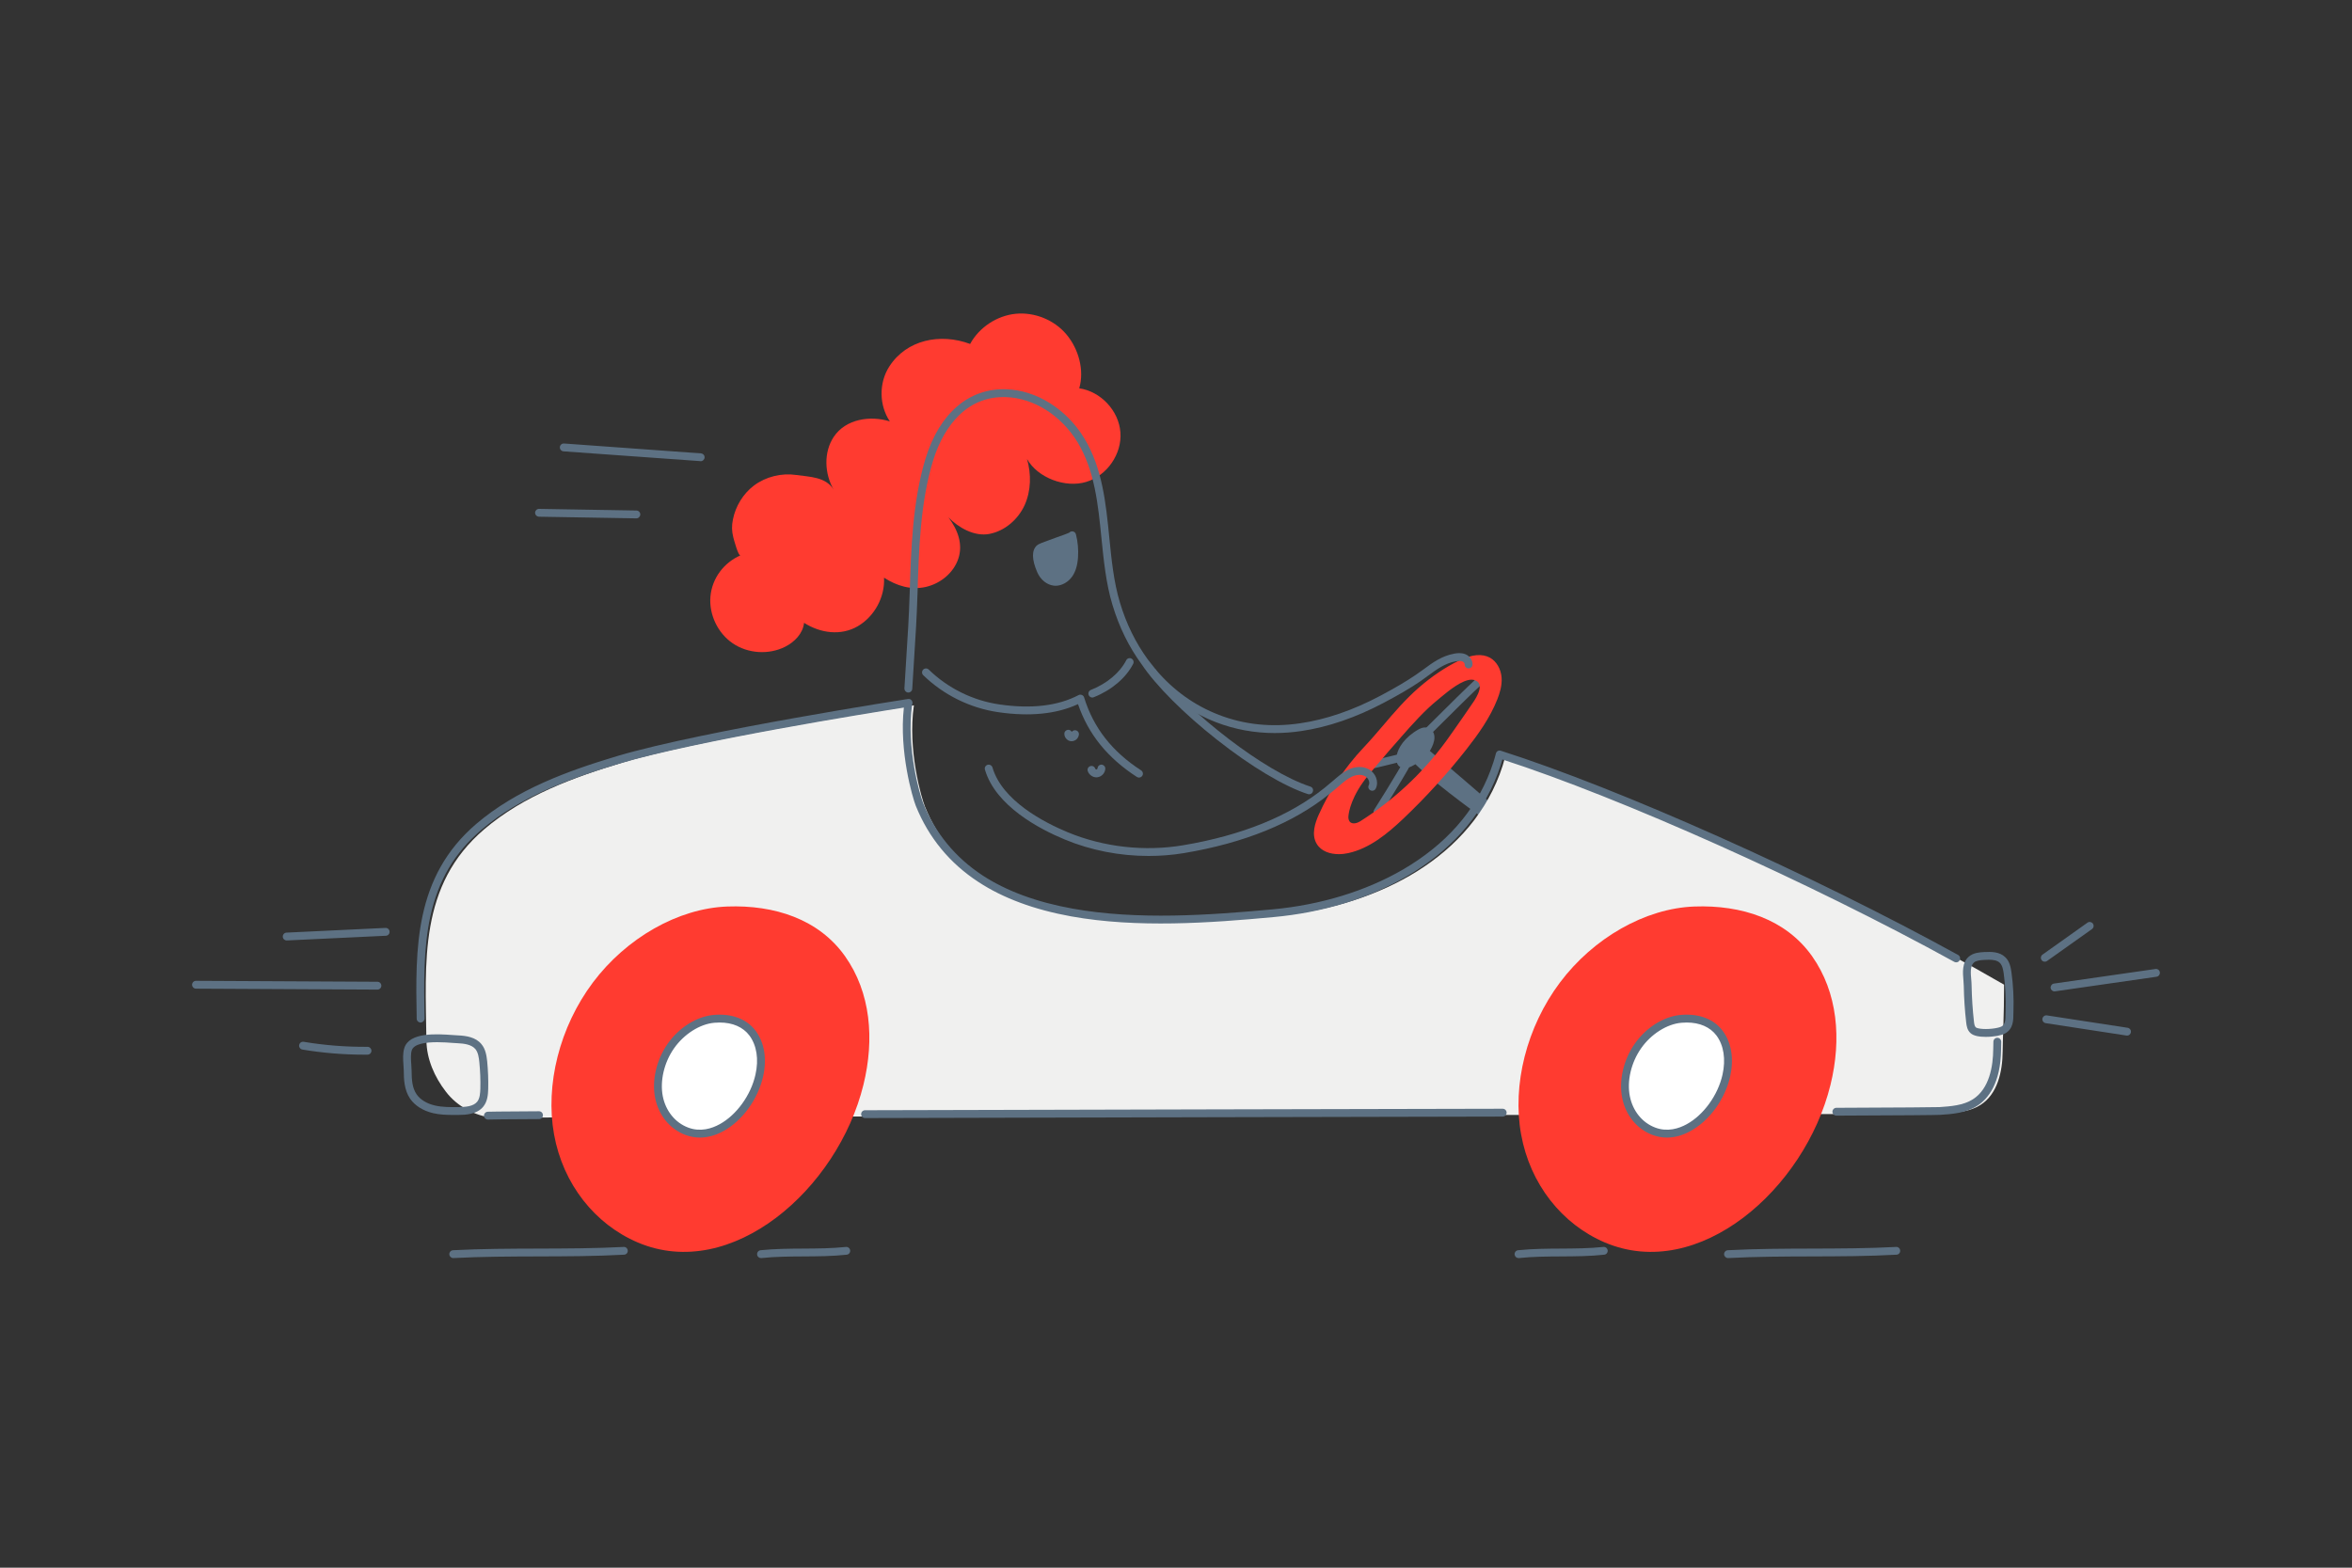 <?xml version="1.0" encoding="UTF-8"?> <svg xmlns="http://www.w3.org/2000/svg" viewBox="0 0 3000 2000" width="3000" height="2000"><rect x="0" y="0" width="3000" height="2000" fill="#333333" stroke="none"/> <title>car-gear-svg</title> <style> .s0 { opacity: 0;fill: #ffffff } .s1 { fill: #5d7183 } .s2 { fill: #ff3b30 } .s3 { fill: #f0f0ef } .s4 { fill: #ffffff } </style> <g id="_Artboards_"> </g> <g id="1"> <path id="&lt;Path&gt;" class="s0" d="m3000 2000h-3000v-2000h3000z"></path> </g> <g id="2"> <g id="&lt;Group&gt;"> <g id="&lt;Group&gt;"> <g id="&lt;Group&gt;"> <path id="&lt;Path&gt;" class="s1" d="m365.7 1199.8c-2.7 0-4.9-2.1-5-4.8-0.1-2.7 2-5.1 4.8-5.2l126.2-6c2.8-0.1 5.1 2 5.2 4.8 0.2 2.8-2 5.1-4.7 5.2l-126.3 6q-0.1 0-0.2 0z"></path> </g> <g id="&lt;Group&gt;"> <path id="&lt;Path&gt;" class="s1" d="m481.4 1262.5l-231.4-1.2c-2.8 0-5-2.3-5-5 0-2.8 2.3-5 5-5l231.4 1.2c2.8 0 5 2.3 5 5 0 2.8-2.3 5-5 5z"></path> </g> <g id="&lt;Group&gt;"> <path id="&lt;Path&gt;" class="s1" d="m464.2 1345.5c-26.3 0-52.6-2.2-78.5-6.5-2.7-0.5-4.6-3.1-4.1-5.8 0.5-2.7 3-4.6 5.8-4.1 26.8 4.5 54.1 6.6 81.3 6.4q0 0 0.1 0c2.7 0 4.9 2.2 5 4.9 0 2.8-2.2 5.1-5 5.1q-2.3 0-4.6 0z"></path> </g> </g> <g id="&lt;Group&gt;"> <g id="&lt;Group&gt;"> <path id="&lt;Path&gt;" class="s1" d="m893.7 588.4q-0.2 0-0.4-0.1l-174.6-12.5c-2.7-0.2-4.8-2.6-4.6-5.4 0.2-2.7 2.6-4.8 5.3-4.6l174.6 12.6c2.8 0.2 4.9 2.6 4.7 5.3-0.2 2.7-2.4 4.7-5 4.7z"></path> </g> <g id="&lt;Group&gt;"> <path id="&lt;Path&gt;" class="s1" d="m811.7 661.3q-0.1 0-0.1 0l-124.1-2.1c-2.8-0.1-5-2.4-5-5.1 0.1-2.7 2.3-4.9 5-4.9q0.1 0 0.1 0l124.1 2.1c2.8 0 5 2.3 5 5-0.1 2.8-2.3 5-5 5z"></path> </g> </g> <g id="&lt;Group&gt;"> <g id="&lt;Group&gt;"> <path id="&lt;Path&gt;" class="s1" d="m578.1 1605c-2.6 0-4.8-2.1-5-4.7-0.1-2.8 2-5.1 4.7-5.3 36.4-1.9 73.4-2 109.1-2.1 35.6-0.1 72.4-0.2 108.6-2.1 2.7-0.2 5.1 1.9 5.2 4.7 0.2 2.7-1.9 5.1-4.7 5.2-36.4 2-73.3 2.1-109.1 2.2-35.6 0.1-72.4 0.2-108.5 2.1q-0.2 0-0.3 0z"></path> </g> <g id="&lt;Group&gt;"> <path id="&lt;Path&gt;" class="s1" d="m1936.8 1605c-2.5 0-4.6-1.9-4.9-4.5-0.3-2.7 1.7-5.2 4.4-5.5 18.4-1.9 37-2 54.9-2.1 17.7-0.1 36-0.2 53.9-2.1 2.8-0.3 5.2 1.7 5.5 4.4 0.3 2.8-1.7 5.2-4.4 5.5-18.4 2-37 2.1-54.9 2.2-17.7 0.1-36 0.2-53.9 2.1q-0.3 0-0.6 0z"></path> </g> <g id="&lt;Group&gt;"> <path id="&lt;Path&gt;" class="s1" d="m2204.1 1605c-2.6 0-4.8-2.1-5-4.7-0.1-2.8 2-5.1 4.7-5.3 35.9-1.9 72.4-2 107.6-2.1 35.1-0.1 71.4-0.2 107.1-2.1 2.8-0.2 5.1 1.9 5.2 4.7 0.2 2.7-1.9 5.1-4.7 5.2-35.9 2-72.3 2.1-107.6 2.2-35.1 0.1-71.4 0.2-107 2.1q-0.2 0-0.3 0z"></path> </g> <g id="&lt;Group&gt;"> <path id="&lt;Path&gt;" class="s1" d="m970.6 1605c-2.5 0-4.7-1.9-4.9-4.5-0.3-2.7 1.7-5.2 4.4-5.5 18.4-1.9 37-2 54.9-2.1 17.7-0.1 36-0.2 53.9-2.1 2.8-0.3 5.2 1.7 5.5 4.4 0.3 2.8-1.7 5.2-4.4 5.5-18.4 2-37 2.1-54.9 2.2-17.7 0.1-36 0.2-53.9 2.1q-0.3 0-0.6 0z"></path> </g> </g> <g id="&lt;Group&gt;"> <g id="&lt;Group&gt;"> <path id="&lt;Path&gt;" class="s1" d="m2608.1 1226.9c-1.5 0-3.1-0.7-4-2.1-1.6-2.2-1.1-5.3 1.1-6.9l57.4-40.8c2.2-1.6 5.3-1 6.9 1.2 1.6 2.3 1.1 5.4-1.2 7l-57.3 40.7c-0.8 0.6-1.9 0.9-2.9 0.9z"></path> </g> <g id="&lt;Group&gt;"> <path id="&lt;Path&gt;" class="s1" d="m2620.6 1264.8c-2.5 0-4.6-1.8-5-4.3-0.3-2.7 1.5-5.3 4.3-5.7l129.4-18.6c2.7-0.4 5.3 1.5 5.6 4.2 0.4 2.7-1.5 5.3-4.2 5.7l-129.4 18.6q-0.4 0.1-0.7 0.1z"></path> </g> <g id="&lt;Group&gt;"> <path id="&lt;Path&gt;" class="s1" d="m2713.1 1321.2q-0.4 0-0.8-0.1l-103-15.8c-2.7-0.4-4.6-3-4.2-5.7 0.5-2.7 3-4.6 5.7-4.2l103 15.8c2.8 0.5 4.6 3 4.2 5.7-0.4 2.5-2.5 4.3-4.9 4.3z"></path> </g> </g> <path id="&lt;Path&gt;" class="s0" d="m1158.6 878.5c2.3-40.1 5.4-78.9 6.6-119 1.7-56.8 3.4-118.9 20.3-173.5 14-45.5 45.2-86.1 97.8-84.4 39.2 1.3 75.2 26.6 95.4 60.1 37.4 61.6 24.7 140.9 45 208.4 10 33.4 26.1 63.2 47 87.7l-10.4-13.2c37.3 55.8 145.6 142.9 209.6 163.7 0 0 33.6 17.8 50.8 43.1 6.4 9.4 23.9 8.2 23.9 8.2l89.4-76 113.6 84.4c0 0-150.3 239.7-717.4 122.4-67.5-13.9-75.7-193.7-75.7-193.7z"></path> <g id="&lt;Group&gt;"> <g id="&lt;Group&gt;"> <g id="&lt;Group&gt;"> <path id="&lt;Path&gt;" class="s1" d="m1820 933.5c-2.8-1.1-6 0.2-8.7 1.7-10.1 5.8-22.5 16.8-24.7 28.7-4.2 22.9 21.9 4.3 29-3.1 4.5-4.8 15.3-23 4.4-27.3z"></path> <path id="&lt;Compound Path&gt;" fill-rule="evenodd" class="s1" d="m1791.4 980c-1.7 0-3.3-0.4-4.8-1.1-4.7-2.4-6.4-7.8-4.9-15.9 1.6-8.6 9.7-22.2 27.2-32.2 1.8-1 7.3-4.2 12.9-2 4 1.6 6.7 4.7 7.5 8.7 2.2 9.9-6.6 23-10.1 26.7-0.2 0.2-16 15.8-27.8 15.8zm0-10c3.3 0.4 14.7-6.5 20.5-12.7 3.3-3.4 8.7-13 7.7-17.6-0.2-0.7-0.4-1.2-1.5-1.6-0.2-0.1-1.3-0.3-4.3 1.4-9.8 5.6-20.5 15.6-22.2 25.4-0.6 3.1-0.4 4.6-0.2 5.1z"></path> </g> <g id="&lt;Group&gt;"> <path id="&lt;Path&gt;" class="s1" d="m1897.1 1027.1c0 0-56.9-49.2-85.8-73.1l-8.9 10.1c16.3 21 86.6 71.6 86.6 71.6z"></path> <path id="&lt;Compound Path&gt;" fill-rule="evenodd" class="s1" d="m1889 1040.7c-1 0-2.1-0.3-2.9-1-2.9-2-71.1-51.2-87.7-72.5-1.5-1.9-1.4-4.6 0.2-6.4l9-10.1c1.8-2 4.9-2.3 6.9-0.5 28.6 23.6 85.3 72.7 85.8 73.2 1.1 0.9 1.7 2.1 1.8 3.5 0 1.4-0.5 2.7-1.4 3.7l-8.1 8.5c-1 1.1-2.3 1.6-3.6 1.6zm-80-76.5c16.9 18.8 65.8 54.9 79.4 64.9l1.4-1.6c-12.7-11-53.2-46-77.9-66.5z"></path> </g> <g id="&lt;Group&gt;"> <path id="&lt;Path&gt;" class="s1" d="m1813.9 945.6c-1.3 0-2.6-0.5-3.6-1.5-1.9-1.9-1.9-5.1 0.1-7 4-4 9.5-9.5 15.9-15.8 19.2-19.1 45.5-45.3 59.3-57.9 2-1.9 5.2-1.8 7.1 0.3 1.8 2 1.7 5.1-0.3 7-13.7 12.5-39.9 38.6-59.1 57.7-6.3 6.3-11.9 11.9-15.9 15.8-1 0.9-2.2 1.4-3.5 1.4z"></path> </g> <g id="&lt;Group&gt;"> <path id="&lt;Path&gt;" class="s1" d="m1757 1040.7c-0.9 0-1.9-0.3-2.7-0.8-2.3-1.5-3-4.6-1.5-6.9 21-33.1 43.5-70.5 44.6-75.9 0.4-2.8 2.9-4.7 5.6-4.3 2.7 0.3 4.7 2.9 4.3 5.6-1.1 8.6-35.6 63.4-46.1 80-0.9 1.5-2.6 2.3-4.2 2.3z"></path> </g> <g id="&lt;Group&gt;"> <path id="&lt;Path&gt;" class="s1" d="m1753.4 979.9c-2.2 0-4.3-1.5-4.8-3.8-0.7-2.7 0.9-5.4 3.6-6.1 1.7-0.4 40.6-9.9 43.9-10.7 2.7-0.6 5.4 1 6.1 3.7 0.6 2.7-1.1 5.4-3.8 6-3.2 0.8-43.4 10.6-43.8 10.7q-0.6 0.2-1.2 0.2z"></path> </g> <g id="&lt;Group&gt;"> <path id="&lt;Compound Path&gt;" fill-rule="evenodd" class="s2" d="m1907.1 891c-9 22.8-23.4 43.2-38.6 62.6-24.5 31.3-51.4 60.9-80.4 88.4-19.9 19-42.1 37.6-69.1 43.4-13.4 3-29.9 1.2-36.9-10.4-6.3-10.3-2.1-23.5 2.8-34.5 13.9-31.2 32.9-59.6 56.4-84.5 23.9-25.4 43.9-53.5 70.5-76.6 15.3-13.3 32.1-25 50.4-33.9 11.5-5.6 25.6-10 36.8-3.7 8.1 4.4 12.6 13.6 13.3 22.7 0.7 9-1.9 18-5.2 26.5zm-21-24c-0.8-0.6-1.7-1.1-2.6-1.5-15.3-7-40.2 15.8-50.8 24.4-17.9 14.4-33.9 32.5-49 49.7-10.6 12-21.1 24.2-31.4 36.4q-4.5 5.4-8.9 10.7c-11.8 14.3-25.2 35.9-26.5 54.8-0.2 3.7 0.9 7.7 3.8 9.9 4.5 3.6 11.2 1.9 16-1.2 42.8-27 80.3-62 110-102.7 10.3-14.2 20.2-28.8 30.3-43.2 5.8-8.2 20.7-28.1 9.1-37.3z"></path> <path id="&lt;Compound Path&gt;" fill-rule="evenodd" class="s2" d="m1707.7 1089.7c-10.9 0-22.3-3.4-28.2-13.1-7.2-12-2-27 2.6-37.3 14-31.3 33.1-60 57-85.4 8.7-9.2 17-18.9 25.1-28.4 14-16.5 28.6-33.5 45.6-48.3 16.6-14.4 33.8-26 51.1-34.4 16.6-8 29.5-9.2 39.6-3.7 8.3 4.6 13.9 14.3 14.8 25.1 0.8 10.5-2.5 20.4-5.4 27.9-9.4 23.8-24.3 44.5-39 63.3-24.6 31.4-51.8 61.3-80.7 88.8-20.5 19.4-43.2 38.2-70.6 44.2-3.7 0.8-7.7 1.3-11.9 1.3zm178.8-248c-6.4 0-14.1 2.2-23 6.5-16.8 8.2-33.5 19.4-49.8 33.5-16.6 14.5-31 31.4-45 47.7-8.1 9.5-16.4 19.3-25.2 28.6-23.4 24.9-42.2 53.1-55.9 83.7-4.4 9.9-8.7 22.3-3 31.8 6.5 10.7 22.2 11.5 33.7 9 26-5.6 47.9-23.8 67.7-42.6 28.8-27.4 55.7-57 80.2-88.2 14.4-18.5 29-38.7 38.1-61.8 2.7-6.9 5.7-16 5-25.2-0.7-8.9-5.2-16.7-11.7-20.3q-4.8-2.7-11.1-2.7zm-159.7 214.7c-2.8 0-5.6-0.7-8-2.6-3.4-2.7-5.2-7.4-4.9-12.5 1.6-23.2 19.6-47.2 27.2-56.5q4.4-5.3 8.9-10.7c10-11.9 20.6-24.2 31.5-36.5l1-1.2c15.1-17 30.6-34.7 48.3-48.9q1.6-1.3 3.6-2.9c13.1-10.8 34.9-28.9 50.3-21.9 1.3 0.6 2.4 1.3 3.3 2 13.2 10.4-0.9 30.5-7.7 40.1l-0.8 1.2q-4.7 6.7-9.4 13.5c-6.8 9.8-13.8 20-21 29.8-30 41.1-67.2 75.9-110.8 103.5-3.1 2-7.4 3.6-11.5 3.6zm150.3-189.3c-12.2 0-29.2 14.1-38.9 22.1q-2 1.7-3.6 3c-17.3 13.9-32.7 31.3-47.6 48.2l-1 1.2c-10.9 12.2-21.4 24.5-31.4 36.4q-4.5 5.3-8.9 10.6c-22.4 27.2-25.4 47.6-25.8 53.1-0.2 2.5 0.4 5.6 2.6 7.4 3.3 2.5 8.7 1.1 12.6-1.4 42.9-27.2 79.6-61.5 109.2-101.9 7.1-9.8 14.1-19.9 20.9-29.7q4.7-6.8 9.3-13.5l0.9-1.3c5.8-8.1 17.7-25 8.9-31.9q-0.8-0.6-2.1-1.2c-1.5-0.7-3.3-1.1-5.1-1.1z"></path> </g> </g> <path id="&lt;Path&gt;" class="s3" d="m543.9 1327.4c-1.3-100-10.1-197.9 73.9-269.6 50.3-42.9 114.1-66.3 177.4-85.3 109.5-32.8 379.5-74.1 370.5-72.7-8.4 57.1 10 119.3 14.1 129.3 67.9 168.9 300.4 152.8 451.1 139 114.9-10.6 238.7-66.1 281.9-180.2q4.2-11 7.1-22.4c163 52.1 444.8 179.5 636.3 290.7 0 41.9-1.5 59.7-1.8 85.3-0.2 25.6-6.5 54.3-28.2 68.1-13.1 8.4-29.4 9.7-45 10.7-29.7 2-1822.2 4-1851.9 6-23.7-2.8-46.2-14.7-60.6-33.6-14.5-18.8-24.5-41.5-24.8-65.3z"></path> <g id="&lt;Group&gt;"> <path id="&lt;Path&gt;" class="s2" d="m1101.3 1384c-32.6 133-168.2 252-287.8 201.1-54.8-23.3-95.4-74.6-106.8-137.8-11.4-63.1 6.9-137 49.5-193.8 42.6-56.8 108.7-94.7 171.5-97 60.3-2.2 116.6 16.2 150 63.2 33 46.5 37.9 106.1 23.6 164.3z"></path> <g id="&lt;Group&gt;"> <path id="&lt;Path&gt;" class="s4" d="m968.5 1372c-9.9 44.5-53.4 86-92.5 71.2-18-6.8-31.5-23-35.5-43.7-4.1-20.6 1.5-45.3 15-64.8 13.6-19.4 34.9-33.1 55.3-34.9 19.6-1.7 38 3.4 49.1 18.4 11 14.7 12.9 34.4 8.6 53.8z"></path> <path id="&lt;Compound Path&gt;" fill-rule="evenodd" class="s1" d="m892.7 1451.3c-6.3 0-12.5-1.2-18.5-3.4-19.8-7.5-34.3-25.2-38.6-47.4-4.4-22.1 1.7-48.4 15.8-68.6 14.6-21 37.2-35.2 59-37.1 23.2-2 42.3 5.2 53.5 20.4 11.1 14.9 14.5 35.5 9.5 57.9-6.6 29.4-26.6 56.9-51 70.1-9.9 5.4-20 8.1-29.7 8.1zm25.2-146.8q-3.2 0-6.7 0.3c-18.6 1.6-38.8 14.5-51.6 32.8-12.6 18.1-18 41.5-14.2 61 3.7 18.7 15.8 33.7 32.3 39.9 15.8 6 30.4 1.1 39.9-4.1 21.7-11.7 40.2-37.2 46-63.5 4.4-19.5 1.6-37.2-7.7-49.8-8.1-10.8-21.4-16.6-38-16.6z"></path> </g> </g> <g id="&lt;Group&gt;"> <path id="&lt;Path&gt;" class="s2" d="m2334.8 1384c-32.6 133-168.2 252-287.8 201.1-54.8-23.3-95.4-74.6-106.8-137.8-11.5-63.1 6.9-137 49.5-193.8 42.6-56.8 108.7-94.7 171.5-97 60.2-2.2 116.6 16.2 150 63.2 32.9 46.5 37.9 106.1 23.6 164.3z"></path> <g id="&lt;Group&gt;"> <path id="&lt;Path&gt;" class="s4" d="m2202 1372c-9.9 44.5-53.4 86-92.5 71.2-18-6.8-31.5-23-35.5-43.7-4.1-20.6 1.5-45.3 15-64.8 13.6-19.4 34.9-33.1 55.3-34.9 19.6-1.7 38 3.4 49.1 18.4 11 14.7 12.9 34.4 8.6 53.8z"></path> <path id="&lt;Compound Path&gt;" fill-rule="evenodd" class="s1" d="m2126.1 1451.3c-6.2 0-12.4-1.2-18.4-3.4-19.8-7.5-34.3-25.2-38.6-47.4-4.4-22.1 1.7-48.4 15.8-68.6 14.6-21 37.1-35.2 58.9-37.1 23.3-2 42.3 5.2 53.6 20.4 11.1 14.9 14.4 35.5 9.5 57.9-6.6 29.4-26.6 56.9-51.1 70.1-9.9 5.4-19.9 8.1-29.7 8.1zm25.3-146.8q-3.3 0-6.7 0.3c-18.6 1.6-38.9 14.5-51.6 32.8-12.6 18.1-18.1 41.5-14.2 61 3.7 18.7 15.8 33.7 32.3 39.9 15.7 6 30.4 1.1 39.9-4.1 21.7-11.7 40.2-37.2 46-63.5 4.3-19.5 1.6-37.2-7.7-49.8-8.1-10.8-21.4-16.6-38-16.6z"></path> </g> </g> <g id="&lt;Group&gt;"> <path id="&lt;Path&gt;" class="s0" d="m527.3 1399c6 8.6 15.9 13.8 26.1 16.2 10.2 2.4 20.8 2.3 31.3 2.2 10.1-0.1 21.6-0.9 27.9-8.8 4.3-5.4 4.9-12.7 5.1-19.5 0.3-11.6-0.2-23.1-1.3-34.6-0.7-6.8-1.8-14-6.2-19.3-6.1-7.4-16.8-8.8-26.4-9.3-15.1-0.7-57.5-6.2-63.3 12.6-2.6 8.1-0.7 18.8-0.5 27.1 0.1 11.5 0.5 23.6 7.3 33.4z"></path> <path id="&lt;Compound Path&gt;" fill-rule="evenodd" class="s1" d="m577.8 1422.4c-8.4 0-17-0.3-25.5-2.3-12.7-3-23-9.5-29.1-18.3-7.9-11.4-8.1-25.7-8.2-36.1-0.1-2.2-0.2-4.6-0.4-7.1-0.5-7-1-14.8 1.1-21.5 6.3-20.5 41.3-18.1 62.2-16.6q3.6 0.3 6.2 0.4c10.6 0.5 22.5 2.2 29.9 11.1 5.4 6.4 6.6 14.7 7.4 22 1.1 11.6 1.6 23.5 1.3 35.2-0.2 7.4-0.9 15.9-6.2 22.5-8.3 10.4-23.5 10.6-31.7 10.7q-3.5 0-7 0zm-20-92.8c-14.4 0-29.9 1.9-32.6 10.4-1.5 5-1.1 11.5-0.6 17.9 0.2 2.7 0.3 5.2 0.4 7.6 0.1 11.9 0.7 22.3 6.4 30.6 4.7 6.8 12.9 11.8 23.1 14.2 9.7 2.3 20.1 2.2 30.1 2.1 9.1-0.1 19.2-0.8 24.1-6.9 3.4-4.3 3.8-10.8 4-16.6 0.3-11.3-0.2-22.7-1.3-33.9-0.6-5.8-1.5-12.3-5-16.6-5-5.9-14.3-7.1-22.8-7.5q-2.7-0.2-6.4-0.4c-4.9-0.4-12-0.9-19.4-0.9z"></path> </g> <g id="&lt;Group&gt;"> <path id="&lt;Path&gt;" class="s0" d="m2546.4 1316.6c3.8-0.6 7-1.6 8.9-2.6 9-5 7.6-15.7 7.9-24.6 0.5-16-0.3-32-2.5-47.8-0.8-6-2-12.5-6.3-16.8-5.9-5.7-15.2-5.7-23.4-5.2-5.8 0.3-12 0.8-16.4 4.5-8.9 7.5-4.9 23.4-4.8 33.5 0.3 15.5 1.3 30.9 3 46.3 0.5 3.7 1.1 7.8 3.9 10.3 4.6 4.3 19.3 4.3 29.7 2.4z"></path> <path id="&lt;Compound Path&gt;" fill-rule="evenodd" class="s1" d="m2532.8 1322.8c-7.6 0-15.5-1.1-19.5-4.9-4-3.7-4.9-8.9-5.4-13.5-1.8-15.4-2.8-31.1-3.1-46.7 0-2-0.2-4.3-0.4-6.7-0.9-10.3-2-23.2 7-30.7 5.9-4.9 13.6-5.4 19.3-5.7 9.4-0.5 19.9-0.5 27.2 6.7 5.5 5.4 6.9 13 7.8 19.7 2.2 16 3 32.3 2.5 48.5q-0.1 1.8-0.1 3.7c0 8.2-0.1 19.4-10.4 25.1-2.4 1.4-5.9 2.4-10.4 3.3h-0.1c-3.6 0.6-8.9 1.2-14.4 1.2zm4-98.4c-1.8 0-3.7 0.1-5.5 0.2-5.6 0.3-10.4 0.8-13.5 3.3-5 4.3-4.2 13.8-3.4 22.2 0.2 2.6 0.4 5.1 0.4 7.4 0.3 15.3 1.3 30.7 3 45.8 0.3 2.9 0.8 5.9 2.3 7.3 2.3 2.1 14.2 3.1 25.4 1.1 4.8-0.9 6.9-1.8 7.4-2.1 4.8-2.7 5.2-8 5.2-16.4q0-2.1 0.1-4c0.5-15.6-0.3-31.4-2.4-46.9-0.7-5-1.7-10.7-5-13.9-3.2-3.2-8.4-4-14-4z"></path> </g> <g id="&lt;Group&gt;"> <g id="&lt;Group&gt;"> <path id="&lt;Path&gt;" class="s1" d="m622.3 1428.3c-2.6 0-4.8-2-5-4.6-0.1-2.8 1.9-5.2 4.7-5.4 2-0.1 11-0.3 65.5-0.6 2.8 0 5 2.2 5 5 0.1 2.7-2.2 5-4.9 5-40.2 0.2-62 0.4-64.9 0.6q-0.2 0-0.4 0z"></path> </g> <g id="&lt;Group&gt;"> <path id="&lt;Path&gt;" class="s1" d="m1103.4 1426.4c-2.8 0-5-2.3-5-5 0-2.8 2.2-5 5-5 136.8-0.4 290.6-0.7 444.5-1.1 126-0.2 252-0.5 368.8-0.8 2.7 0 5 2.2 5 5 0 2.8-2.3 5-5 5-116.7 0.3-242.8 0.6-368.8 0.8-153.8 0.4-307.6 0.7-444.5 1.1z"></path> </g> <g id="&lt;Group&gt;"> <path id="&lt;Path&gt;" class="s1" d="m2342.3 1423.3c-2.7 0-5-2.2-5-5 0-2.7 2.3-5 5-5 83-0.3 127.3-0.7 131.6-0.9 14.2-1 30.3-2.1 42.6-10 21.1-13.5 25.7-42.2 25.9-64 0.1-3.3 0.1-6.4 0.2-9.5 0-2.8 2.4-5 5.1-4.9 2.7 0 4.9 2.3 4.9 5.1-0.1 3-0.1 6.2-0.2 9.4-0.4 43.9-16.8 63.6-30.5 72.3-14.5 9.3-32.7 10.6-47.4 11.5-4.5 0.3-47.8 0.7-132.1 1q-0.1 0-0.1 0z"></path> </g> <g id="&lt;Group&gt;"> <path id="&lt;Path&gt;" class="s1" d="m536.5 1304.5c-2.7 0-5-2.2-5-4.9-1.6-88.9-3.3-180.8 76.1-248.6 51.6-44 116.6-67.5 179.2-86.3 55.9-16.7 153.9-35.7 226.3-48.6 40.9-7.3 78.2-13.6 102.2-17.5 13.7-2.2 24.6-3.9 31.3-5 3.7-0.6 6.6-1.1 8.6-1.4q1.3-0.2 2.3-0.3 0.2-0.1 0.4-0.1h0.2c2.1-0.2 3.1 0.1 4.4 1.4 1.3 1.4 1.7 3.3 1.2 5.1q-0.1 0.2-0.3 0.5c-7.7 55.7 10.1 115.8 14 125.5 15.5 38.6 41.1 69.7 76 92.6 30.5 19.9 69.1 34.1 114.8 42.3 82.7 14.9 175.1 8.3 255.2 0.9 61.2-5.7 118.5-23.2 165.8-50.6 54.5-31.7 92.2-74.2 111.9-126.4 2.7-7.2 5.1-14.5 6.9-21.8 0.4-1.4 1.2-2.5 2.4-3.2 1.2-0.6 2.7-0.8 4-0.3 151.5 48.3 396.8 157.9 583.2 260.5 2.4 1.4 3.3 4.4 1.9 6.8-1.3 2.5-4.3 3.3-6.8 2-183.8-101.2-425-209.2-576.4-258.2-1.7 5.9-3.6 11.9-5.8 17.7-10.6 28-26.5 53.7-47.1 76.4-19.1 21-42.4 39.5-69.2 55.1-48.5 28.2-107.3 46.2-169.9 51.9-80.7 7.5-173.9 14.2-257.9-0.9-47-8.5-86.9-23.2-118.4-43.9-36.7-23.9-63.6-56.7-79.9-97.2-3.9-9.7-21.5-69-15.2-125.3-41.9 6.6-266.1 42.5-363.2 71.6-61.6 18.5-125.5 41.5-175.6 84.3-34.3 29.2-54.9 64.2-65.1 110.1-9.1 41.6-8.3 86.9-7.5 130.7 0 2.7-2.2 5-4.9 5.1q-0.1 0-0.1 0z"></path> </g> </g> </g> <g id="&lt;Group&gt;"> <path id="&lt;Path&gt;" class="s2" d="m1209.7 660c12.5 12.8 32.9 25 52.6 21.1 19.7-3.9 36.4-18.6 44.7-36.8 8.2-18.3 8.5-39.5 3-58.7 13.6 24.1 48.9 37.3 75.5 29.2 26.6-8 45.7-35.7 43.6-63.2-2-27.6-25-52.2-52.5-56.2 6.7-23.2-0.8-50.2-16.3-68.7-15.6-18.6-40.6-28.7-64.7-26.4-24.1 2.4-46.6 17.3-58.2 38.5-38.1-14.2-81.1-5.4-103.1 28.8-13.4 20.8-13.1 49.4 0.7 70-24.9-7.8-56.3-3.2-71.6 19.8-13 19.7-11.8 46.8-0.1 67.3-9.7-16.4-30.9-16.3-47.4-18.7-18.9-2.8-39 2-54.3 13.5-13.8 10.5-23.3 26.2-26.7 43-1.7 8.1-1.6 15 0.4 22.9 0.5 2.1 6.4 24.4 9.2 23.1-21.3 9.4-36.2 29.2-38.3 52.3-2.1 23.1 9.3 47 28.5 60 19.3 13.1 45.8 14.8 66.6 4.4 12.2-6.1 22.9-17.1 24.3-30.6 20.9 13.3 47 16.8 68.4 4.4 21.5-12.5 34.9-37.4 33.6-62 16.1 10.4 34.5 16.1 53.3 11.8 18.8-4.3 35.5-18 41.5-36.2 6-18.2-0.5-36.5-12.7-52.6z"></path> <g id="&lt;Group&gt;"> <path id="&lt;Path&gt;" class="s1" d="m1327.6 728.1c3.1 6.9 9.2 13.1 16.8 14 7.5 1 15-3.5 19.2-9.7 4.3-6.3 5.9-14 6.4-21.5 0.7-9.4-0.2-18.9-2.5-28 0.5 1.7-38.5 13.8-41.6 16.6-6.8 6.2-1.6 20.9 1.7 28.6z"></path> <path id="&lt;Compound Path&gt;" fill-rule="evenodd" class="s1" d="m1346.3 747.3q-1.3 0-2.5-0.2c-8.7-1.1-16.7-7.6-20.8-17.1-7.1-16.3-7.2-28.1-0.4-34.2 1.9-1.8 6.9-3.7 23.1-9.5 6.7-2.3 15.6-5.5 18.2-6.8 0.6-0.7 1.4-1.2 2.3-1.4 2.7-0.7 5.4 0.8 6.1 3.5q0.1 0.1 0.1 0.2c2.4 9.6 3.3 19.5 2.6 29.4-0.7 10.1-3.1 17.9-7.2 24-5.2 7.5-13.4 12.1-21.5 12.1zm-14.1-21.2c2.7 6.1 7.7 10.5 12.8 11.1 5.1 0.6 10.9-2.5 14.5-7.7 3.2-4.5 5-10.7 5.5-18.9 0.5-6.8 0.1-13.6-1-20.3q-0.4 0.1-0.8 0.3c-3.8 1.5-8.9 3.3-14.2 5.2-7.1 2.5-17.7 6.3-19.9 7.6-2.8 2.9-1.7 11.7 3.1 22.7z"></path> </g> <g id="&lt;Group&gt;"> <path id="&lt;Path&gt;" class="s1" d="m1452.8 992c-0.9 0-1.9-0.3-2.7-0.8-37.4-24.2-62-54.6-75.1-92.9-27.3 12.7-61.5 16.1-101.6 10.3-35.9-5.2-69.9-22-95.8-47.2-2-1.9-2-5.1-0.1-7.1 2-2 5.1-2 7.1-0.1 24.4 23.8 56.4 39.6 90.2 44.5 40.7 5.9 74.6 1.9 100.9-11.9 1.3-0.7 2.9-0.7 4.2-0.2 1.4 0.6 2.5 1.7 2.9 3.2 11.9 38.6 35.6 69 72.7 93 2.3 1.5 3 4.6 1.5 6.9-1 1.5-2.6 2.3-4.2 2.3z"></path> </g> <g id="&lt;Group&gt;"> <path id="&lt;Path&gt;" class="s1" d="m1393.3 889.9c-2 0-3.9-1.2-4.7-3.2-1-2.6 0.3-5.5 2.8-6.5 20.5-8.1 36.9-21.9 45.1-37.8 1.2-2.5 4.2-3.5 6.7-2.2 2.5 1.3 3.4 4.3 2.2 6.7-9.3 18.1-27.6 33.6-50.3 42.6q-0.9 0.4-1.8 0.4z"></path> </g> <g id="&lt;Group&gt;"> <path id="&lt;Path&gt;" class="s1" d="m1366.8 945.6q-0.2 0-0.5 0c-2.4-0.1-4.7-1.3-6.3-3.2-1.7-1.9-2.5-4.3-2.4-6.7 0.2-2.7 2.6-4.8 5.4-4.6 1.8 0.1 3.3 1.2 4 2.6 1-1.3 2.6-2.2 4.4-2.1 2.8 0.1 4.9 2.5 4.8 5.2-0.2 2.4-1.3 4.7-3.1 6.4-1.8 1.6-4 2.4-6.3 2.4z"></path> </g> <g id="&lt;Group&gt;"> <path id="&lt;Path&gt;" class="s1" d="m1398.5 991.7c-4.9 0-9.6-3.4-11.1-8.1-0.8-2.7 0.7-5.4 3.3-6.2 2.7-0.9 5.5 0.6 6.3 3.3 0.2 0.5 1 1.1 1.6 1 0.5-0.1 1.2-0.8 1.3-1.4 0.1-2.7 2.4-4.9 5.2-4.8 2.7 0.2 4.9 2.5 4.7 5.2-0.2 5.5-4.6 10.2-10 10.9q-0.6 0.1-1.3 0.1z"></path> </g> <g id="&lt;Group&gt;"> <path id="&lt;Path&gt;" class="s1" d="m1464.9 1092c-36.6 0-73.4-7.1-106.8-21-32.2-13.3-88.2-42.7-101.8-89.1-0.8-2.6 0.7-5.4 3.4-6.2 2.7-0.7 5.4 0.8 6.2 3.4 12.4 42.4 65.5 70 96.1 82.7 45.6 18.9 97.7 24.8 146.8 16.6 75.1-12.6 135.9-37.2 180.7-73.3 3.9-3.1 7.8-6.4 12-10l0.9-0.8c5.4-4.6 10.9-9.4 17.8-12.6 8.9-4.1 18.1-4.3 25.3-0.5 9.3 4.8 13.6 16.2 9.3 24.8-1.2 2.5-4.2 3.5-6.7 2.3-2.5-1.2-3.5-4.2-2.2-6.7 1.8-3.7-0.6-9.3-5-11.5-4.4-2.3-10.6-2-16.5 0.7-5.6 2.6-10.4 6.7-15.5 11.1l-0.9 0.8c-4.2 3.7-8.3 7-12.3 10.2-46.1 37.2-108.4 62.5-185.2 75.4-15 2.5-30.3 3.7-45.6 3.7z"></path> </g> <g id="&lt;Group&gt;"> <path id="&lt;Path&gt;" class="s1" d="m1626.1 935.2c-26.1 0-51.2-4.6-75-13.8-32.5-12.6-60.8-32.9-84.2-60.3-1.8-2.2-1.6-5.3 0.5-7.1 2.1-1.8 5.3-1.5 7.1 0.6 22.3 26.2 49.3 45.5 80.2 57.4 32.2 12.5 67 16.1 103.3 10.8 33.2-4.8 67.7-16.6 102.7-35.2 18.6-9.9 33-18.3 45.1-26.6 3.4-2.3 6.7-4.7 9.9-7 11.4-8.5 23.3-17.2 39.2-20.1 3.6-0.7 8.9-1.3 13.9 0.6 6 2.3 9.8 7.9 9.4 13.6-0.2 2.8-2.6 4.8-5.3 4.6-2.8-0.2-4.9-2.5-4.7-5.3 0.1-1.3-1.3-2.9-3-3.6-2.7-1-6.1-0.5-8.5-0.1-13.6 2.5-24.1 10.2-35.1 18.3-3.3 2.4-6.6 4.9-10.1 7.3-12.5 8.5-27.2 17.1-46.1 27.1-36 19.1-71.7 31.3-105.9 36.3q-17 2.5-33.4 2.5z"></path> </g> <g id="&lt;Group&gt;"> <path id="&lt;Path&gt;" class="s1" d="m1669.9 1013.3q-0.8 0-1.6-0.2c-30.4-9.9-72.9-35.3-116.3-69.6-41.7-32.8-77.4-68.6-95.6-95.7-16.5-22.4-29-48-37.5-76.3-8.2-27.2-11.1-56.6-14-85-4.2-42.3-8.5-86-30.4-122.2-20.9-34.4-55.9-56.5-91.4-57.7-23-0.7-43.1 7-59.7 23.1-14.3 13.8-25.8 33.8-33.2 57.8-16.4 53.2-18.3 115.2-19.9 170l-0.1 2.2c-0.8 27-2.5 54-4.2 80.1-0.8 12.8-1.7 25.9-2.4 38.9-0.1 2.8-2.5 4.9-5.3 4.8-2.7-0.2-4.8-2.6-4.7-5.3 0.8-13.1 1.6-26.3 2.4-39 1.7-26 3.4-52.9 4.2-79.8l0.1-2.2c1.7-55.4 3.6-118.1 20.4-172.7 17.7-57.4 55.2-89.5 102.8-87.9 38.8 1.3 76.9 25.3 99.5 62.5 23.1 38.1 27.6 83 31.9 126.4 2.8 27.9 5.6 56.8 13.6 83.2 8 26.9 20 51.3 35.6 72.7q0.1 0.1 0.1 0.1l10.4 13.2q0.7 1 1 2.1c42.9 53 136.6 127.5 195.8 146.7 2.7 0.9 4.1 3.7 3.2 6.3-0.6 2.2-2.6 3.5-4.7 3.5z"></path> </g> </g> </g> </g> </svg> 